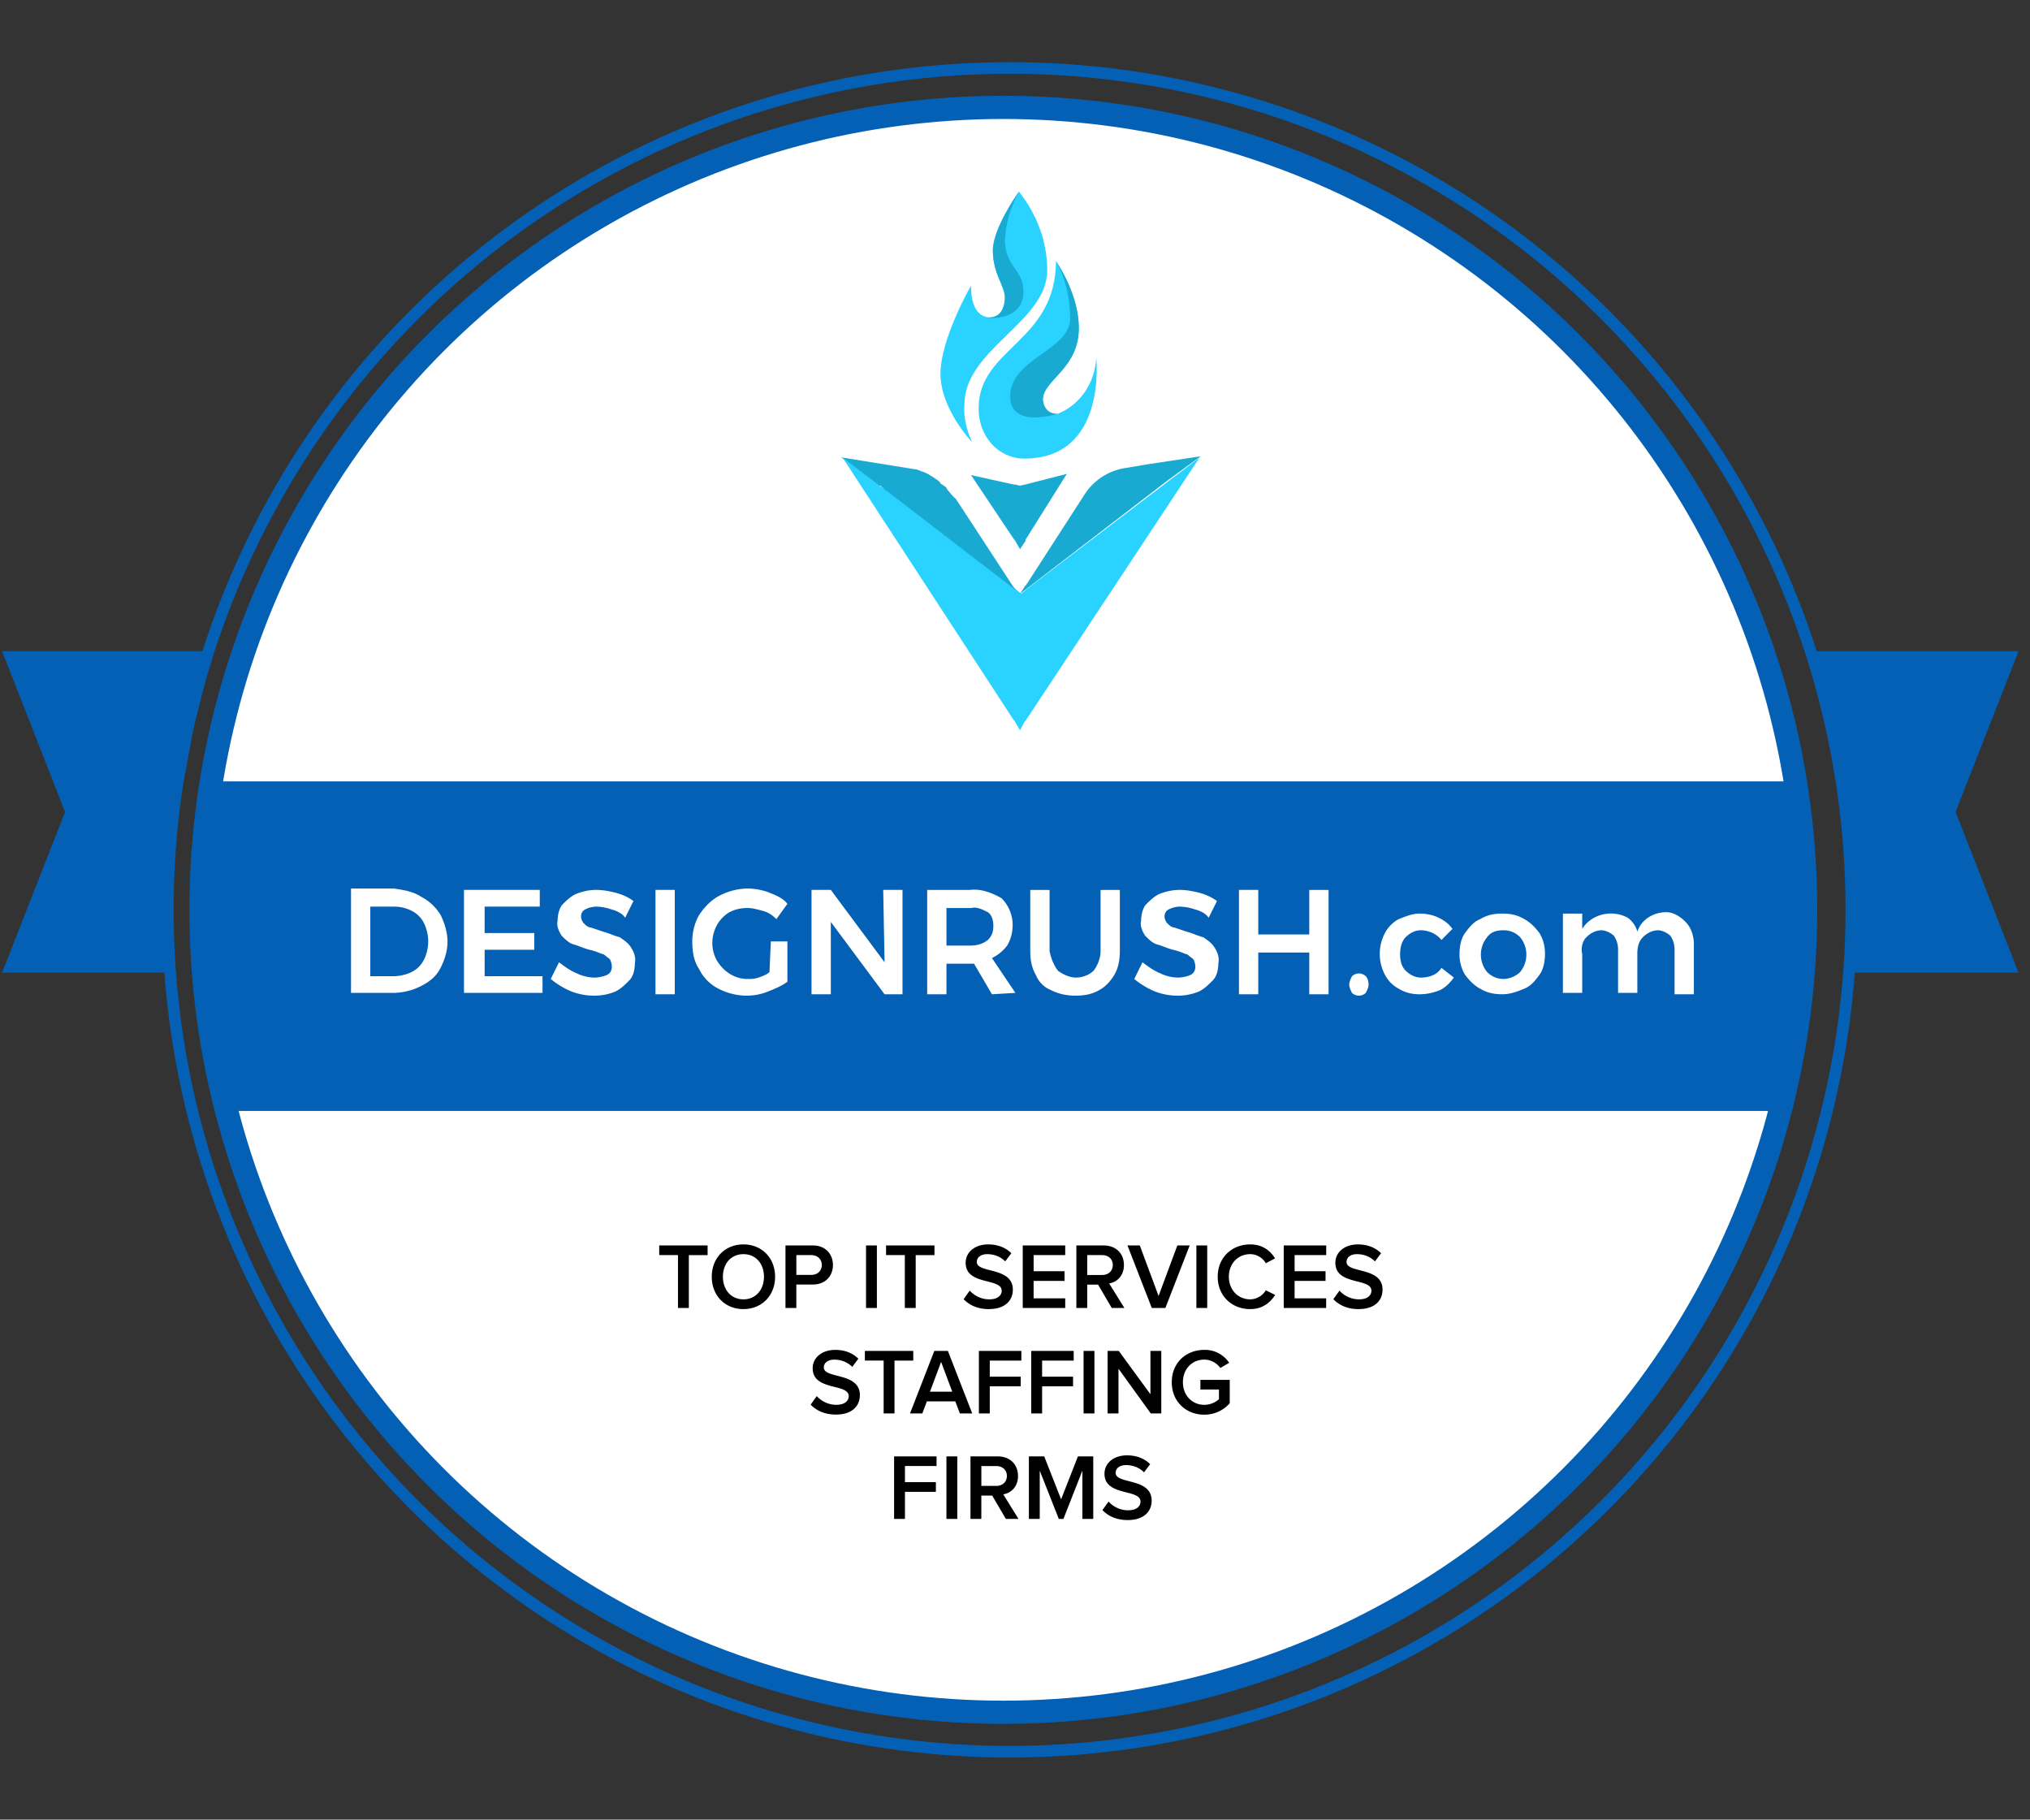 <?xml version="1.0" encoding="UTF-8"?> <svg xmlns="http://www.w3.org/2000/svg" width="106" height="95" fill="none"><rect width="100%" height="100%" fill="#333333" stroke="none"/><circle cx="52.717" cy="47.5" r="43.953" stroke="#0460B5" stroke-width=".606"></circle><circle cx="52.391" cy="47.5" r="41.894" fill="#fff" stroke="#0460B5" stroke-width="1.212"></circle><path fill="#0460B5" d="M96.611 50.78h8.791l-3.288-8.39 3.288-8.39H94.406l1.203 4 1.002 6.5v6.28ZM8.9 50.78H.11l3.287-8.39L.109 34h11l-1 4-1.21 6.5v6.28ZM93.61 40.795H11.39l-1 8.705 1 8.5h81.22l1.78-9-.78-8.205Z"></path><path fill="#fff" d="M22 46.824c.43.218.79.581 1.007.944.216.436.36.945.36 1.38 0 .509-.144.944-.36 1.38-.216.436-.576.727-1.008.945a3.26 3.26 0 0 1-1.44.363h-2.23v-5.448h2.23c.504.073 1.008.146 1.44.436Zm-.505 3.923a1.42 1.42 0 0 0 .648-.654 2.172 2.172 0 0 0 0-1.889 1.414 1.414 0 0 0-.648-.653 1.976 1.976 0 0 0-.936-.218h-1.223v3.631h1.224c.287 0 .647-.072.935-.217ZM24.227 46.46h3.958v.873h-2.879v1.38h2.591v.871h-2.59v1.38h3.022v.872h-4.102v-5.375ZM31.925 47.478a2.564 2.564 0 0 0-.792-.145c-.216 0-.432.072-.576.145a.398.398 0 0 0-.216.363c0 .145.072.29.144.363.072.073.216.218.36.218l.648.218c.288.073.576.218.864.29.216.146.432.29.576.509.144.218.288.508.216.872 0 .29-.072.653-.288.871-.216.219-.432.436-.72.581-.36.146-.72.218-1.08.218a3.33 3.33 0 0 1-1.223-.218 4.281 4.281 0 0 1-1.08-.653l.432-.872c.288.218.576.436.935.58.288.146.648.219.936.219.216 0 .504-.073.648-.145.288-.146.288-.509.144-.8l-.072-.072c-.144-.073-.216-.218-.36-.218a3.322 3.322 0 0 0-.648-.218c-.288-.072-.576-.218-.863-.29-.216-.073-.432-.29-.576-.436-.144-.218-.288-.509-.216-.799 0-.29.072-.58.216-.799.216-.218.432-.436.72-.58.36-.146.72-.22 1.08-.22.36 0 .719.074 1.007.146.288.073.648.218.936.436l-.432.872c-.144-.219-.432-.364-.72-.436ZM34.227 46.46h1.007v5.449h-1.007V46.46ZM40.251 49.149h.864v2.106c-.288.218-.648.363-1.008.508-.36.146-.72.218-1.151.218a3.25 3.25 0 0 1-1.44-.363 2.283 2.283 0 0 1-1.008-1.017c-.288-.436-.36-.944-.36-1.452 0-.51.144-1.017.36-1.38.288-.436.648-.8 1.08-1.017a3.25 3.25 0 0 1 1.44-.364c.36 0 .791.073 1.151.218.36.146.72.29.936.581l-.576.8c-.216-.219-.432-.364-.72-.436-.288-.073-.504-.146-.791-.146-.36 0-.648.073-.936.218-.864.509-1.152 1.67-.648 2.542.36.582.936.945 1.584.945.216 0 .36 0 .575-.073.216-.073.432-.145.576-.29l.072-1.598ZM46.118 46.46h1.008v5.449h-.936l-2.807-3.777v3.777h-1.008V46.46h1.008l2.807 3.777-.072-3.777ZM51.797 51.91l-.936-1.599h-1.44v1.598h-1.007v-5.448h2.231c.576-.072 1.152.146 1.656.436.36.363.576.872.576 1.38 0 .363-.072.727-.288 1.09-.216.29-.504.509-.792.653l1.224 1.816-1.224.073Zm-2.375-2.543h1.223c.36 0 .648-.073.936-.29.216-.218.288-.437.288-.727s-.072-.581-.288-.727c-.288-.145-.576-.29-.864-.217h-1.295v1.96ZM55.236 50.674c.288.218.648.363.936.363.36 0 .72-.145.936-.363.216-.29.36-.654.36-1.017v-3.196h1.007v3.196c0 .436-.072.872-.287 1.235-.216.363-.504.653-.792.799-.36.218-.792.29-1.224.29-.432 0-.864-.072-1.295-.29a1.432 1.432 0 0 1-.792-.8c-.216-.362-.288-.798-.288-1.234v-3.196h1.008v3.196c.072.363.215.726.431 1.017ZM62.394 47.478a2.565 2.565 0 0 0-.792-.145c-.216 0-.432.072-.576.145a.398.398 0 0 0-.216.363c0 .145.072.29.144.363.072.073.216.218.36.218l.648.218c.288.073.576.218.864.29.215.146.431.29.575.509.144.218.288.508.216.872 0 .29-.072.653-.288.871-.216.219-.431.436-.72.581-.36.146-.72.218-1.08.218a3.33 3.33 0 0 1-1.223-.218 4.28 4.28 0 0 1-1.08-.653l.432-.872c.288.218.576.436.936.58.288.146.648.219.936.219.216 0 .504-.073.648-.145.288-.146.288-.509.144-.8l-.072-.072c-.144-.073-.216-.218-.36-.218a3.325 3.325 0 0 0-.648-.218c-.288-.072-.576-.218-.864-.29-.216-.073-.432-.29-.576-.436-.144-.218-.288-.509-.215-.799 0-.29.071-.58.215-.799.216-.218.432-.436.72-.58.36-.146.72-.22 1.08-.22.36 0 .72.074 1.008.146.288.073.647.218.935.436l-.432.872c-.144-.219-.431-.364-.72-.436ZM64.695 46.46h1.008v2.325h2.663v-2.324h1.008v5.448h-1.008v-2.18h-2.663v2.18h-1.008V46.46ZM71.317 50.966c.072.072.144.218.144.436 0 .145-.072.29-.144.435a.547.547 0 0 1-.36.146.547.547 0 0 1-.36-.145c-.072-.146-.144-.29-.144-.436 0-.145.072-.29.144-.436a.547.547 0 0 1 .36-.146c.144 0 .288.073.36.146ZM74.188 48.567c-.288 0-.576.145-.791.364-.217.217-.288.58-.288.871 0 .363.072.654.288.871.215.218.503.364.791.364.432 0 .864-.145 1.08-.508l.648.508c-.216.29-.432.508-.72.654-.36.145-.72.218-1.08.218-.36 0-.72-.073-1.08-.291a1.742 1.742 0 0 1-.72-.727 2.334 2.334 0 0 1 0-2.178c.145-.291.433-.581.72-.727.36-.145.72-.29 1.08-.29.36 0 .72.072 1.008.217.288.146.504.291.72.581l-.576.581c-.216-.29-.648-.508-1.08-.508ZM79.594 47.986c.288.146.576.436.792.727.216.362.288.726.288 1.09 0 .362-.072.798-.288 1.089-.216.29-.432.58-.792.726-.36.145-.72.29-1.152.29-.432 0-.791-.072-1.151-.29-.288-.146-.576-.436-.792-.727a2.063 2.063 0 0 1-.288-1.089c0-.363.072-.799.288-1.09.216-.29.432-.58.792-.726.36-.218.72-.29 1.151-.29.432 0 .792.072 1.152.29Zm-1.944.945a1.434 1.434 0 0 0 0 1.815c.216.218.504.364.864.364.288 0 .648-.146.864-.364a1.433 1.433 0 0 0 0-1.815 1.185 1.185 0 0 0-.864-.364c-.36 0-.647.073-.864.364ZM88.016 48.132c.288.29.432.726.432 1.162v2.615H87.44v-2.324c0-.291-.072-.508-.216-.727-.144-.145-.432-.29-.648-.29-.288 0-.575.145-.792.363-.216.218-.288.508-.288.872v2.033H84.49v-2.251c0-.291-.072-.508-.216-.727-.144-.145-.432-.29-.648-.29-.288 0-.576.145-.791.363-.217.218-.289.581-.217.872v2.033H81.61v-4.14h1.008v.799c.504-.8 1.584-1.017 2.376-.581.216.145.431.435.503.726.216-.653.864-1.017 1.512-1.017.36 0 .72.218 1.008.509Z"></path><path fill="#000" d="M35.969 68.287v-2.76h.98v-.505h-2.527v.504h.98v2.76h.567Zm2.85.058c.966 0 1.654-.714 1.654-1.688s-.688-1.689-1.653-1.689c-.97 0-1.654.715-1.654 1.689 0 .974.684 1.689 1.654 1.689Zm0-.509c-.654 0-1.071-.509-1.071-1.18 0-.675.417-1.179 1.072-1.179.65 0 1.072.504 1.072 1.18 0 .67-.423 1.18-1.072 1.18Zm2.763.45v-1.223h.859c.674 0 1.052-.465 1.052-1.018 0-.558-.373-1.023-1.052-1.023h-1.426v3.265h.567Zm.781-1.727h-.78v-1.033h.78c.32 0 .548.206.548.519 0 .308-.228.514-.548.514Zm3.425 1.728v-3.265h-.567v3.265h.567Zm2.027 0v-2.76h.98v-.505h-2.528v.504h.98v2.76h.568Zm3.821.058c.868 0 1.252-.47 1.252-1.013 0-1.213-1.882-.837-1.882-1.448 0-.24.213-.407.543-.407.34 0 .684.118.94.377l.32-.426c-.295-.293-.707-.46-1.207-.46-.713 0-1.178.416-1.178.96 0 1.199 1.882.773 1.882 1.458 0 .22-.18.45-.646.45-.45 0-.805-.215-1.023-.455l-.32.446c.291.303.723.519 1.32.519Zm3.986-.058v-.504h-1.65v-.91h1.616v-.505h-1.615v-.842h1.649v-.504h-2.217v3.265h2.217Zm3.09 0-.796-1.283c.393-.063.772-.381.772-.959 0-.607-.422-1.023-1.063-1.023h-1.42v3.265h.567v-1.219h.567l.713 1.219h.66Zm-1.16-1.723h-.78v-1.038h.78c.32 0 .554.2.554.514 0 .318-.233.524-.553.524Zm3.3 1.723 1.27-3.265h-.645l-.98 2.638-.98-2.638h-.644l1.27 3.265h.708Zm2.186 0v-3.265h-.567v3.265h.567Zm2.245.058c.65 0 1.052-.347 1.3-.739l-.486-.244a.965.965 0 0 1-.814.474c-.64 0-1.116-.499-1.116-1.18 0-.69.475-1.179 1.116-1.179.344 0 .66.201.814.475l.48-.254c-.237-.392-.644-.73-1.294-.73-.956 0-1.698.68-1.698 1.689 0 1.003.742 1.689 1.698 1.689Zm3.965-.058v-.504H67.6v-.91h1.615v-.505H67.6v-.842h1.65v-.504h-2.217v3.265h2.216Zm1.694.058c.868 0 1.25-.47 1.25-1.013 0-1.213-1.88-.837-1.88-1.448 0-.24.213-.407.542-.407.34 0 .684.118.941.377l.32-.426c-.295-.293-.708-.46-1.207-.46-.713 0-1.179.416-1.179.96 0 1.199 1.882.773 1.882 1.458 0 .22-.18.45-.645.45-.451 0-.805-.215-1.023-.455l-.32.446c.29.303.722.519 1.319.519Zm-27.294 5.507c.868 0 1.252-.47 1.252-1.013 0-1.214-1.882-.837-1.882-1.45 0-.239.213-.405.543-.405.34 0 .684.117.941.377l.32-.426c-.296-.294-.708-.46-1.208-.46-.712 0-1.178.416-1.178.959 0 1.199 1.882.773 1.882 1.458 0 .22-.18.45-.645.45-.451 0-.806-.215-1.024-.454l-.32.445c.291.303.723.519 1.32.519Zm3.06-.059v-2.76h.98v-.505h-2.527v.504h.98v2.761h.568Zm4.059 0-1.271-3.265h-.708l-1.27 3.265h.644l.238-.631h1.484l.238.631h.645Zm-1.043-1.136H48.56l.582-1.556.582 1.556Zm1.959 1.136v-1.415h1.615v-.504h-1.615v-.841h1.649v-.505h-2.217v3.265h.568Zm2.733 0v-1.415h1.615v-.504h-1.615v-.841h1.649v-.505h-2.217v3.265h.568Zm2.732 0v-3.265h-.567v3.265h.567Zm3.491 0v-3.265h-.567v2.262l-1.654-2.262h-.582v3.265h.568v-2.335l1.687 2.335h.548Zm2.245.064c.557 0 1.013-.24 1.329-.597v-1.22H62.68v.505h.97v.504a1.155 1.155 0 0 1-.766.294c-.64 0-1.116-.5-1.116-1.18 0-.69.475-1.18 1.116-1.18.358 0 .664.191.839.436l.46-.269a1.51 1.51 0 0 0-1.3-.675c-.94 0-1.697.66-1.697 1.688 0 1.023.757 1.694 1.698 1.694Zm-15.63 5.442v-1.414h1.615v-.504h-1.615v-.842h1.65v-.504h-2.217v3.264h.567Zm2.733 0v-3.264h-.567v3.264h.567Zm3.195 0-.795-1.282c.393-.064.77-.382.77-.96 0-.606-.421-1.022-1.061-1.022h-1.421v3.264h.567v-1.218h.568l.713 1.218h.66Zm-1.159-1.723h-.78V76.54h.78c.32 0 .553.2.553.514 0 .318-.233.523-.553.523Zm5.063 1.723v-3.264h-.8l-.878 2.241-.883-2.241h-.8v3.264h.567v-2.52l.995 2.52h.242l.99-2.52v2.52h.567Zm1.8.06c.867 0 1.25-.47 1.25-1.014 0-1.214-1.881-.837-1.881-1.449 0-.24.213-.406.543-.406.34 0 .684.117.94.377l.32-.426c-.295-.294-.707-.46-1.207-.46-.713 0-1.178.416-1.178.96 0 1.198 1.881.772 1.881 1.458 0 .22-.179.45-.645.45-.45 0-.805-.215-1.023-.455l-.32.445c.291.304.723.52 1.32.52Z"></path><path fill="#18AAD1" d="M53.255 31.006c-.056-.062-.056 0 0 0l-.284-.185-.057-.061-6.71-5.16s-.057 0-.057-.06l-.113-.124-.057-.061h-.114L43.93 23.88l3.81.614c.17 0 .227.061.398.123.056 0 .17.061.17.061.17.062.228.123.341.185.114.061.17.122.285.184.056.061.17.123.17.184.057.062.114.062.17.123.115.061.171.123.171.184.171.184.285.369.455.491l3.014 4.607.057.061.284.308Z"></path><path fill="#2AD2FF" d="m53.261 38.13-.284-.491-.057-.062-8.928-13.696 1.934 1.474.34.246 6.71 5.159h.057l.228.184s.057 0 .057.062l.284-.246 9.042-6.88-9.099 13.759-.057.061-.227.43Z"></path><path fill="#18AAD1" d="m53.262 28.671-.284-.491-.057-.062-2.218-3.316 2.218.491h.057l.284.061.284-.061 2.161-.553-2.16 3.44v.061l-.285.43ZM62.697 23.82l-2.843.43-1.08.183a3.093 3.093 0 0 0-2.161 1.413l-3.014 4.668-.057.061-.284.43.341-.368.057-.062-.398.43 7.676-5.896 1.763-1.29Z"></path><path fill="#2AD2FF" d="M54.682 14.115c0 2.702-4.322 4.115-4.322 7.002-.056.675.114 1.351.398 1.965 0 0-1.649-1.72-1.649-3.562 0-1.843 1.593-4.606 1.593-4.606 0 1.228.455 1.596.91 1.658h.056c.512 0 .796-.43.796-1.044 0-.614-.625-1.229-.625-2.457 0-1.167 1.365-3.071 1.365-3.071.966 1.228 1.478 2.641 1.478 4.115Z"></path><path fill="#2AD2FF" d="M53.49 23.942c-1.365 0-2.388-1.167-2.388-2.58v-.06c0-3.133 4.037-3.44 4.037-7.678.114.184 1.194 1.781 1.194 3.5 0 2.15-1.877 2.703-1.877 3.748 0 .43.171.736.74.736.057 0 .114 0 .17-.06 1.08-.492 1.82-1.598 1.877-2.888 0 .062.569 5.282-3.753 5.282Z"></path><path fill="#18AAD1" d="M55.252 21.608c.057 0 .114 0 .17-.06-.568.183-2.672.736-2.672-.86 0-1.966 3.127-2.396 3.127-4.054 0-1.045-.227-2.089-.739-3.01.114.184 1.194 1.781 1.194 3.5 0 2.15-1.876 2.703-1.876 3.748.057.43.284.736.796.736ZM53.441 15.22c0 1.536-1.82 1.413-1.933 1.352h.17c.512 0 .797-.43.797-1.044 0-.614-.626-1.229-.626-2.457 0-1.167 1.365-3.071 1.365-3.071a5.823 5.823 0 0 0-.74 2.518c0 1.413.967 1.536.967 2.703Z"></path></svg> 